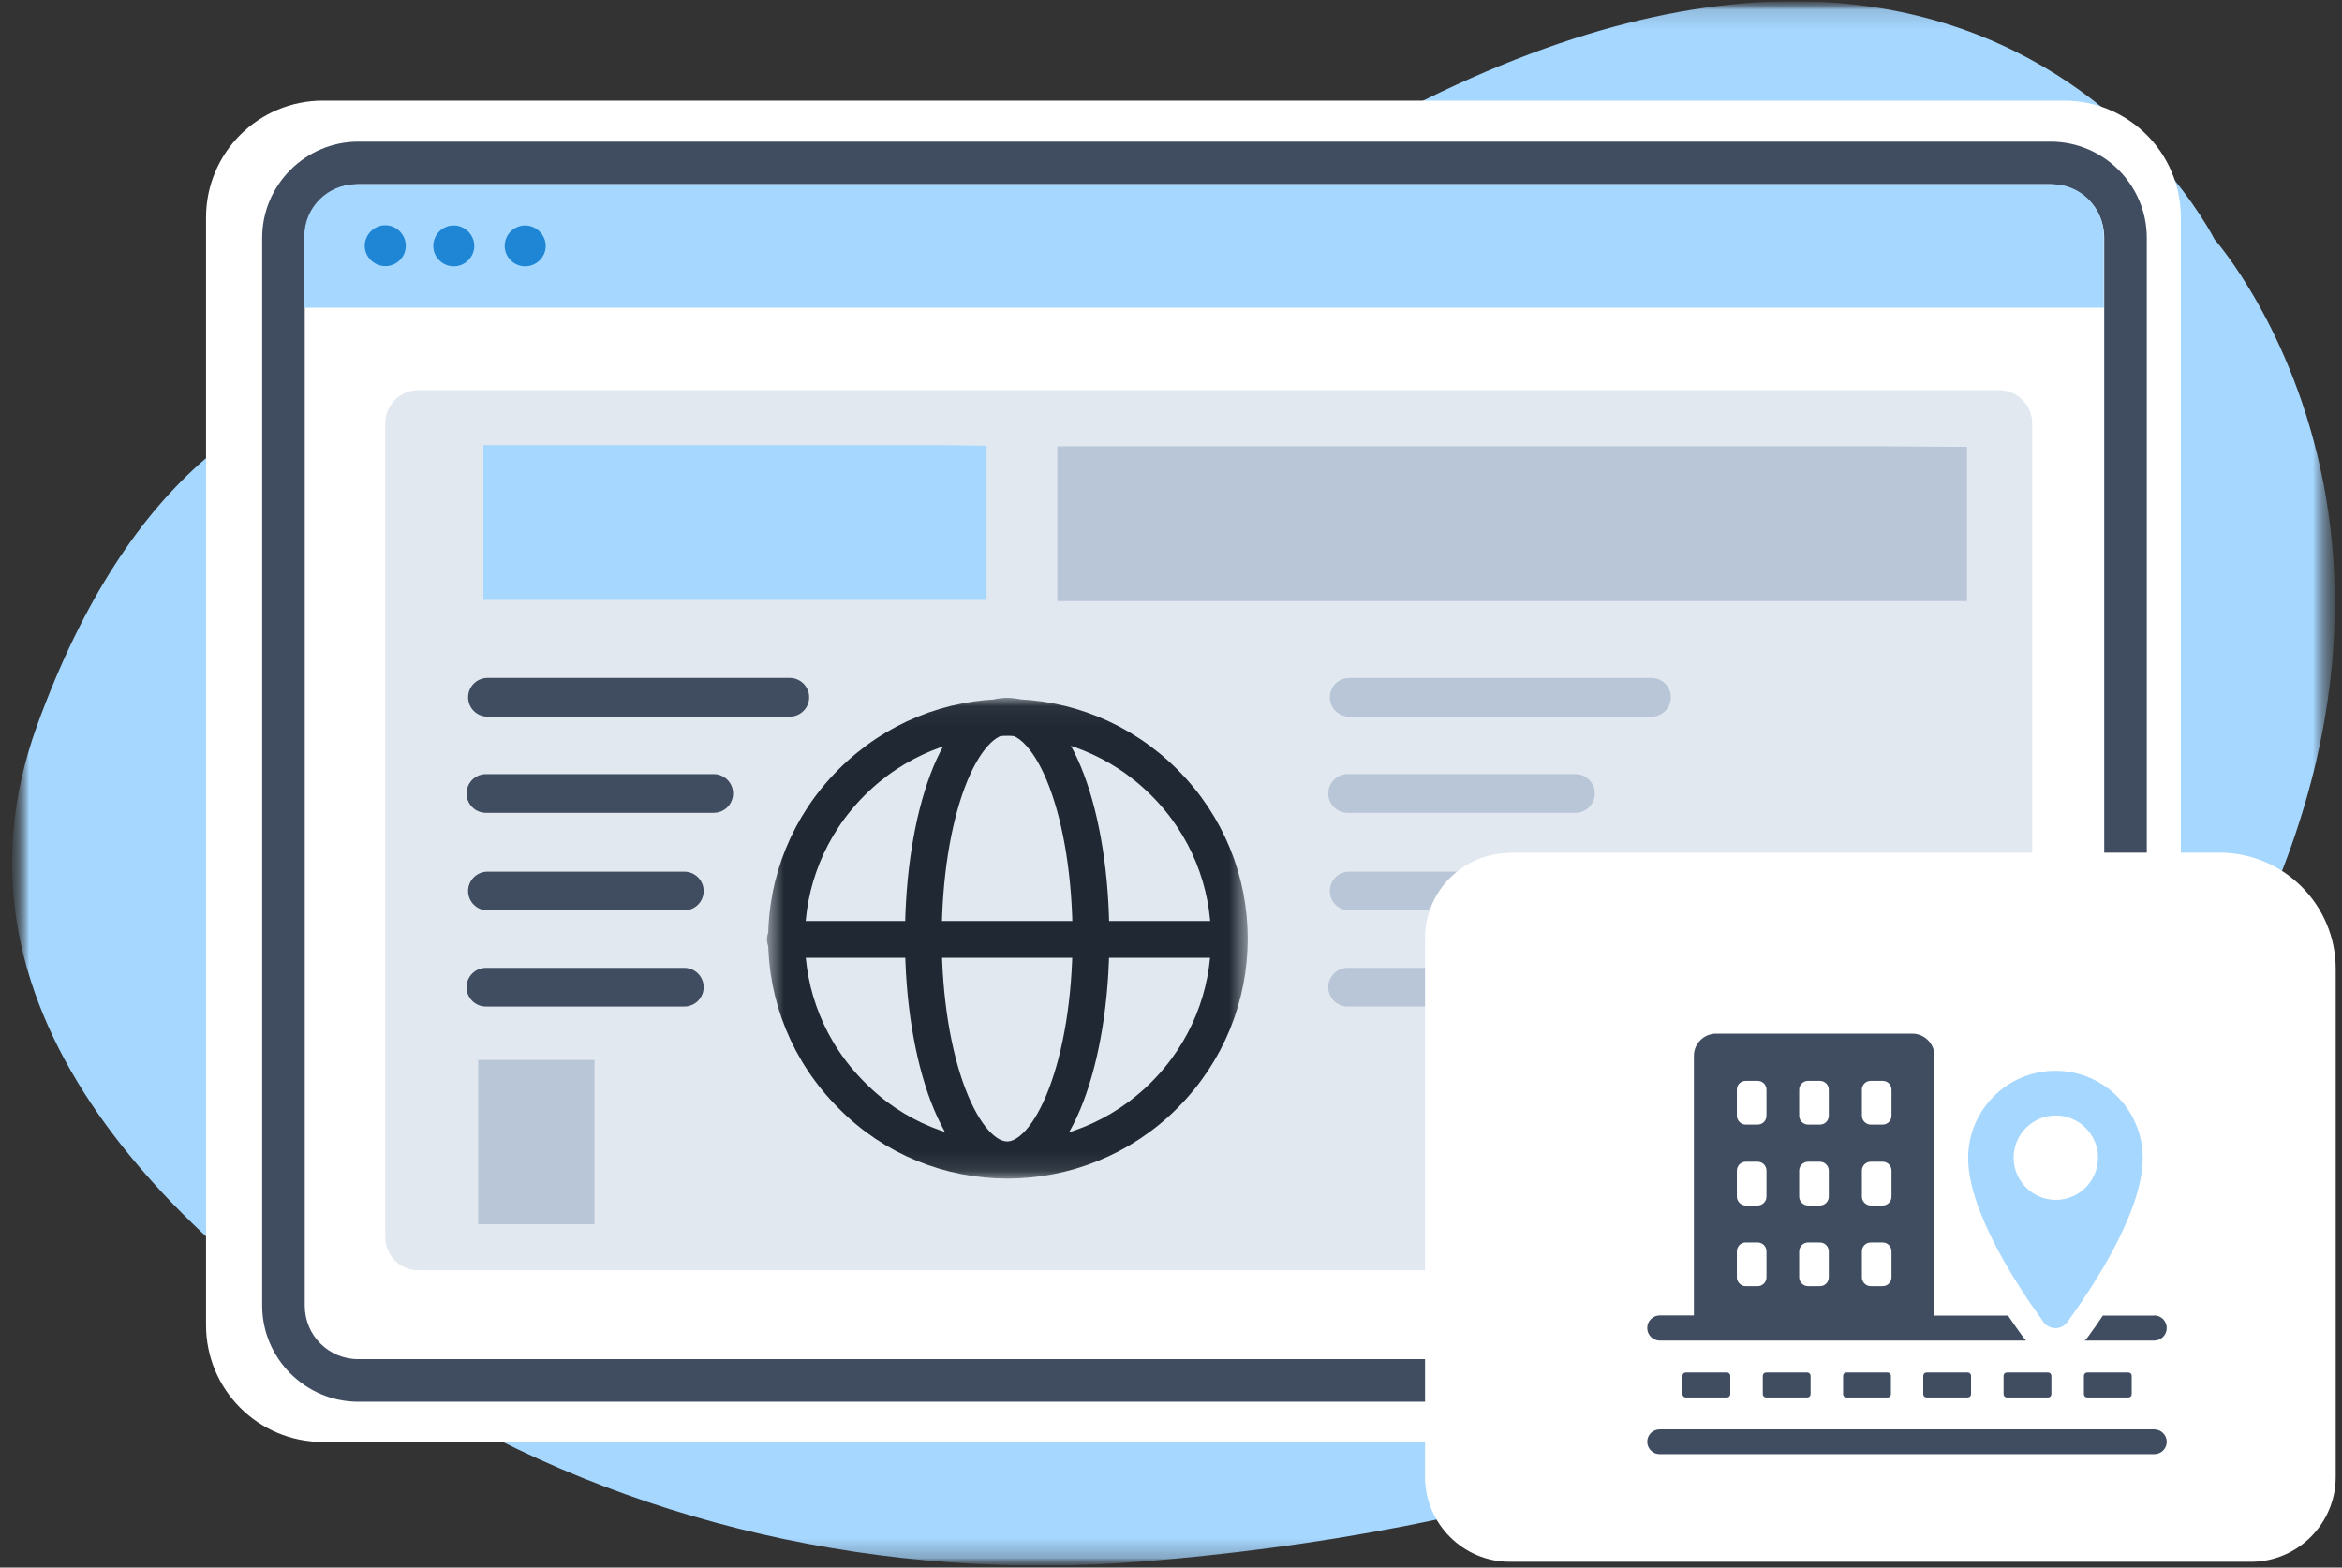 <?xml version="1.0" encoding="UTF-8"?> <svg xmlns="http://www.w3.org/2000/svg" width="121" height="81" viewBox="0 0 121 81" fill="none"><rect x="0" y="0" width="121" height="81" fill="#333333" stroke="none"/><g clip-path="url(#clip0_253_202)"><mask id="mask0_253_202" style="mask-type:luminance" maskUnits="userSpaceOnUse" x="0" y="0" width="121" height="81"><path d="M120.625 0.06H0.625V80.89H120.625V0.06Z" fill="white"></path></mask><g mask="url(#mask0_253_202)"><mask id="mask1_253_202" style="mask-type:luminance" maskUnits="userSpaceOnUse" x="0" y="0" width="121" height="81"><path d="M120.625 0.06H0.625V80.89H120.625V0.06Z" fill="white"></path></mask><g mask="url(#mask1_253_202)"><mask id="mask2_253_202" style="mask-type:luminance" maskUnits="userSpaceOnUse" x="0" y="0" width="121" height="81"><path d="M120.615 0.06H0.625V80.89H120.615V0.06Z" fill="white"></path></mask><g mask="url(#mask2_253_202)"><path fill-rule="evenodd" clip-rule="evenodd" d="M31.245 21.11C31.245 21.11 11.535 10.99 1.915 37.49C-3.535 52.53 9.285 64.46 21.405 71.97C32.335 78.73 45.725 81.77 59.105 80.68C75.685 79.34 98.575 74.39 110.555 58.08C130.695 30.68 114.415 12.37 114.415 12.37C114.415 12.37 99.575 -17.37 57.385 15.62C57.385 15.62 45.365 25.49 31.245 21.11Z" fill="#A6D7FF"></path><path fill-rule="evenodd" clip-rule="evenodd" d="M106.635 74.51H16.685C13.345 74.51 10.645 71.81 10.645 68.47V11.24C10.645 7.9 13.345 5.2 16.685 5.2H106.635C109.975 5.2 112.675 7.9 112.675 11.24V68.46C112.675 71.8 109.975 74.5 106.635 74.5V74.51Z" fill="white"></path><path d="M105.945 72.43H18.515C15.775 72.43 13.545 70.19 13.545 67.46V12.29C13.545 9.55 15.785 7.32 18.515 7.32H105.945C108.685 7.32 110.915 9.56 110.915 12.29V67.46C110.915 70.2 108.675 72.43 105.945 72.43ZM18.515 9.52C16.975 9.52 15.745 10.75 15.745 12.29V67.46C15.745 69 16.975 70.23 18.515 70.23H105.945C107.485 70.23 108.715 69 108.715 67.46V12.29C108.715 10.75 107.485 9.52 105.945 9.52H18.515Z" fill="#404D61"></path><path fill-rule="evenodd" clip-rule="evenodd" d="M106.035 9.52H18.405C16.925 9.52 15.725 10.72 15.725 12.2V15.9H108.695V12.2C108.695 10.72 107.495 9.52 106.015 9.52H106.035Z" fill="#A6D7FF"></path><path fill-rule="evenodd" clip-rule="evenodd" d="M20.965 12.7C20.965 13.29 20.485 13.75 19.905 13.75C19.325 13.75 18.845 13.27 18.845 12.7C18.845 12.13 19.325 11.64 19.905 11.64C20.485 11.64 20.965 12.12 20.965 12.7ZM23.445 11.65C22.855 11.65 22.385 12.13 22.385 12.71C22.385 13.29 22.865 13.76 23.445 13.76C24.025 13.76 24.505 13.28 24.505 12.71C24.505 12.14 24.025 11.65 23.445 11.65ZM27.135 11.65C26.545 11.65 26.075 12.13 26.075 12.71C26.075 13.29 26.555 13.76 27.135 13.76C27.715 13.76 28.195 13.28 28.195 12.71C28.195 12.14 27.715 11.65 27.135 11.65Z" fill="#1E86D5"></path><path opacity="0.4" d="M103.275 20.16H21.625C20.675 20.16 19.905 20.93 19.905 21.88V63.92C19.905 64.87 20.675 65.64 21.625 65.64H103.275C104.225 65.64 104.995 64.87 104.995 63.92V21.88C104.995 20.93 104.225 20.16 103.275 20.16Z" fill="#B8C6D7"></path><path d="M50.975 23.03L48.495 23H24.975V31H50.975V23.03Z" fill="#A6D7FF"></path><path d="M101.625 23.09L97.145 23.06H54.625V31.06H101.625V23.09Z" fill="#B8C6D7"></path><path d="M30.715 54.77H24.705V63.26H30.715V54.77Z" fill="#B8C6D7"></path><path d="M36.875 41H25.105M25.185 36.03H40.805M35.355 51.01H25.105M25.185 46.04H35.355" stroke="#404D61" stroke-width="2" stroke-linecap="round" stroke-linejoin="round"></path><path d="M81.395 41H69.625M69.705 36.03H85.325M79.875 51.01H69.625M69.705 46.04H79.875" stroke="#B8C6D7" stroke-width="2" stroke-linecap="round" stroke-linejoin="round"></path></g></g></g><path d="M78.005 44.06H114.675C117.985 44.06 120.675 46.75 120.675 50.06V76.32C120.675 78.73 118.705 80.7 116.295 80.7H78.005C75.595 80.7 73.625 78.73 73.625 76.32V48.46C73.625 46.05 75.595 44.08 78.005 44.08V44.06Z" fill="white"></path><mask id="mask3_253_202" style="mask-type:luminance" maskUnits="userSpaceOnUse" x="39" y="36" width="26" height="25"><path d="M64.455 36.06H39.625V60.89H64.455V36.06Z" fill="white"></path></mask><g mask="url(#mask3_253_202)"><path d="M52.035 59.93C54.385 59.93 56.365 54.85 56.365 48.47C56.365 42.09 54.465 37.01 52.035 37.01C49.605 37.01 47.705 42.09 47.705 48.47C47.705 54.85 49.675 59.93 52.035 59.93Z" stroke="#202833" stroke-width="1.9" stroke-linecap="round" stroke-linejoin="round"></path><path d="M40.575 48.54H63.415" stroke="#202833" stroke-width="1.9" stroke-linecap="round" stroke-linejoin="round"></path><path d="M60.155 56.59C64.635 52.11 64.635 44.9 60.155 40.43C55.675 35.95 48.465 35.95 43.995 40.43C39.515 44.91 39.515 52.12 43.995 56.59C48.395 61.07 55.685 61.07 60.155 56.59Z" stroke="#202833" stroke-width="1.9" stroke-linecap="round" stroke-linejoin="round"></path></g><path d="M101.665 70.92H99.535C99.441 70.92 99.365 70.996 99.365 71.09V72.04C99.365 72.134 99.441 72.21 99.535 72.21H101.665C101.759 72.21 101.835 72.134 101.835 72.04V71.09C101.835 70.996 101.759 70.92 101.665 70.92Z" fill="#404D61"></path><path d="M105.815 70.92H103.685C103.591 70.92 103.515 70.996 103.515 71.09V72.04C103.515 72.134 103.591 72.21 103.685 72.21H105.815C105.909 72.21 105.985 72.134 105.985 72.04V71.09C105.985 70.996 105.909 70.92 105.815 70.92Z" fill="#404D61"></path><path d="M109.965 70.92H107.835C107.741 70.92 107.665 70.996 107.665 71.09V72.04C107.665 72.134 107.741 72.21 107.835 72.21H109.965C110.059 72.21 110.135 72.134 110.135 72.04V71.09C110.135 70.996 110.059 70.92 109.965 70.92Z" fill="#404D61"></path><path d="M97.525 70.92H95.395C95.301 70.92 95.225 70.996 95.225 71.09V72.04C95.225 72.134 95.301 72.21 95.395 72.21H97.525C97.619 72.21 97.695 72.134 97.695 72.04V71.09C97.695 70.996 97.619 70.92 97.525 70.92Z" fill="#404D61"></path><path d="M93.375 70.92H91.245C91.151 70.92 91.075 70.996 91.075 71.09V72.04C91.075 72.134 91.151 72.21 91.245 72.21H93.375C93.469 72.21 93.545 72.134 93.545 72.04V71.09C93.545 70.996 93.469 70.92 93.375 70.92Z" fill="#404D61"></path><path d="M89.225 70.92H87.095C87.001 70.92 86.925 70.996 86.925 71.09V72.04C86.925 72.134 87.001 72.21 87.095 72.21H89.225C89.319 72.21 89.395 72.134 89.395 72.04V71.09C89.395 70.996 89.319 70.92 89.225 70.92Z" fill="#404D61"></path><path d="M111.305 67.98H108.645C108.375 68.39 108.105 68.76 107.865 69.09C107.815 69.15 107.775 69.21 107.715 69.27H111.295C111.655 69.27 111.945 68.98 111.945 68.62C111.945 68.26 111.655 67.97 111.295 67.97L111.305 67.98ZM103.745 67.98H99.945V54.56C99.945 53.93 99.435 53.41 98.795 53.41H88.665C88.035 53.41 87.515 53.92 87.515 54.56V67.97H85.755C85.395 67.97 85.105 68.26 85.105 68.62C85.105 68.98 85.395 69.27 85.755 69.27H104.675C104.625 69.21 104.575 69.15 104.525 69.09C104.285 68.76 104.015 68.38 103.745 67.98ZM91.265 66C91.265 66.25 91.065 66.46 90.805 66.46H90.195C89.945 66.46 89.735 66.25 89.735 66V64.66C89.735 64.41 89.935 64.2 90.195 64.2H90.805C91.065 64.2 91.265 64.41 91.265 64.66V66ZM91.265 61.83C91.265 62.08 91.065 62.29 90.805 62.29H90.195C89.945 62.29 89.735 62.08 89.735 61.83V60.49C89.735 60.24 89.935 60.03 90.195 60.03H90.805C91.065 60.03 91.265 60.24 91.265 60.49V61.83ZM91.265 57.65C91.265 57.9 91.065 58.11 90.805 58.11H90.195C89.945 58.11 89.735 57.9 89.735 57.65V56.31C89.735 56.05 89.935 55.85 90.195 55.85H90.805C91.065 55.85 91.265 56.05 91.265 56.31V57.65ZM94.485 66C94.485 66.25 94.285 66.46 94.025 66.46H93.415C93.165 66.46 92.955 66.25 92.955 66V64.66C92.955 64.41 93.165 64.2 93.415 64.2H94.025C94.275 64.2 94.485 64.41 94.485 64.66V66ZM94.485 61.83C94.485 62.08 94.285 62.29 94.025 62.29H93.415C93.165 62.29 92.955 62.08 92.955 61.83V60.49C92.955 60.24 93.165 60.03 93.415 60.03H94.025C94.275 60.03 94.485 60.24 94.485 60.49V61.83ZM94.485 57.65C94.485 57.9 94.285 58.11 94.025 58.11H93.415C93.165 58.11 92.955 57.9 92.955 57.65V56.31C92.955 56.05 93.165 55.85 93.415 55.85H94.025C94.275 55.85 94.485 56.05 94.485 56.31V57.65ZM97.725 66C97.725 66.25 97.525 66.46 97.265 66.46H96.655C96.405 66.46 96.195 66.25 96.195 66V64.66C96.195 64.41 96.395 64.2 96.655 64.2H97.265C97.525 64.2 97.725 64.41 97.725 64.66V66ZM97.725 61.83C97.725 62.08 97.525 62.29 97.265 62.29H96.655C96.405 62.29 96.195 62.08 96.195 61.83V60.49C96.195 60.24 96.395 60.03 96.655 60.03H97.265C97.525 60.03 97.725 60.24 97.725 60.49V61.83ZM97.725 57.65C97.725 57.9 97.525 58.11 97.265 58.11H96.655C96.405 58.11 96.195 57.9 96.195 57.65V56.31C96.195 56.05 96.395 55.85 96.655 55.85H97.265C97.525 55.85 97.725 56.05 97.725 56.31V57.65Z" fill="#404D61"></path><path d="M111.305 73.86H85.745C85.385 73.86 85.105 74.15 85.105 74.5C85.105 74.85 85.395 75.14 85.745 75.14H111.305C111.665 75.14 111.945 74.85 111.945 74.5C111.945 74.15 111.655 73.86 111.305 73.86Z" fill="#404D61"></path><path d="M106.805 68.32C108.035 66.63 110.705 62.66 110.705 59.84C110.705 57.35 108.685 55.33 106.195 55.33C103.705 55.33 101.685 57.35 101.685 59.84C101.685 62.65 104.355 66.63 105.585 68.32C105.885 68.73 106.505 68.73 106.805 68.32ZM104.035 59.82C104.035 58.61 105.015 57.64 106.215 57.64C107.415 57.64 108.395 58.62 108.395 59.82C108.395 61.02 107.415 62 106.215 62C105.015 62 104.035 61.02 104.035 59.82Z" fill="#A6D7FF"></path></g><defs><clipPath id="clip0_253_202"><rect width="120.05" height="80.83" fill="white" transform="translate(0.625 0.06)"></rect></clipPath></defs></svg> 